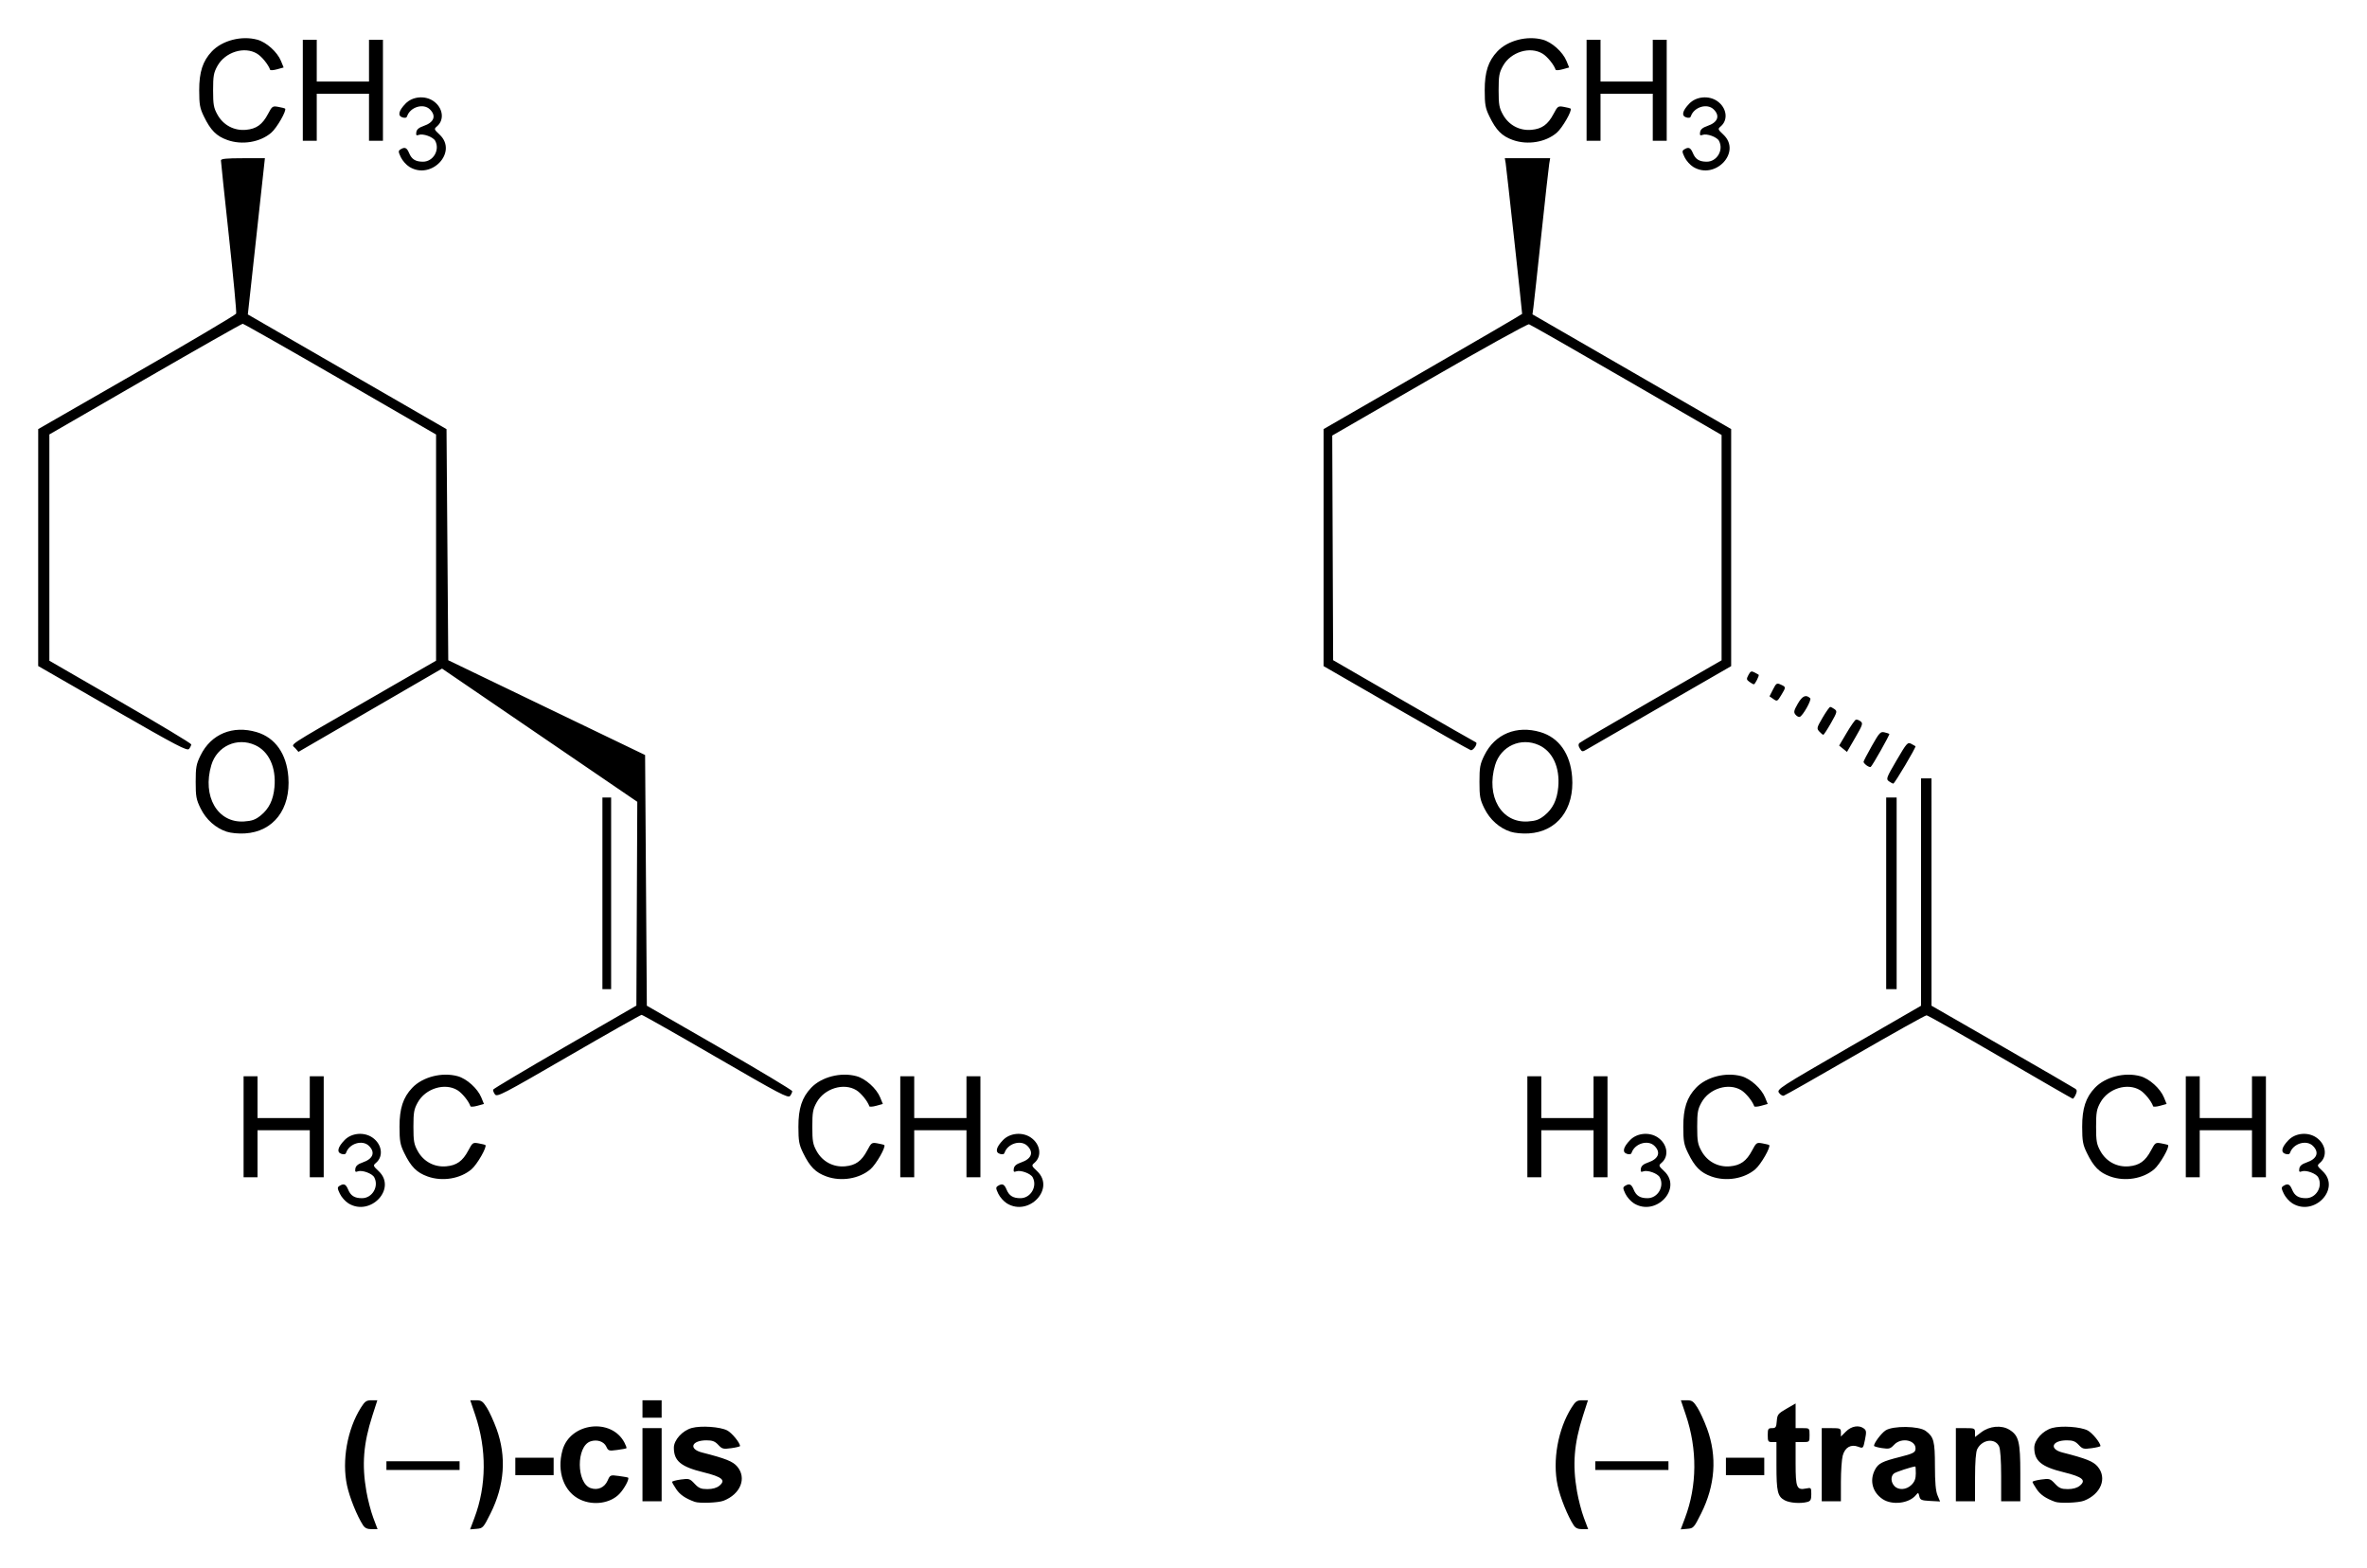 <?xml version="1.0" encoding="UTF-8" standalone="no"?>
<!-- Created with Inkscape (http://www.inkscape.org/) -->
<svg
   xmlns:svg="http://www.w3.org/2000/svg"
   xmlns="http://www.w3.org/2000/svg"
   version="1.0"
   width="620"
   height="410.57"
   id="svg2">
  <defs
     id="defs4" />
  <g
     transform="translate(143.638,-280.843)"
     id="layer1">
    <path
       d="M -48.543,680.334 C -50.104,677.937 -52.072,673.053 -52.741,669.911 C -54.132,663.386 -52.663,655.168 -49.098,649.52 C -48.062,647.879 -47.658,647.597 -46.341,647.597 L -44.798,647.597 L -46.099,651.641 C -48.457,658.975 -48.891,664.463 -47.666,671.483 C -47.289,673.645 -46.477,676.751 -45.862,678.387 L -44.742,681.36 L -46.308,681.36 C -47.43,681.36 -48.064,681.069 -48.543,680.334 z M -19.37,678.414 C -16.194,669.978 -16.121,660.438 -19.162,651.441 L -20.462,647.597 L -18.9,647.597 C -17.56,647.597 -17.164,647.871 -16.123,649.52 C -15.455,650.578 -14.311,653.083 -13.579,655.087 C -10.929,662.351 -11.464,669.868 -15.158,677.254 C -17.029,680.996 -17.158,681.137 -18.798,681.273 L -20.499,681.414 L -19.37,678.414 z M 268.559,680.334 C 266.997,677.937 265.03,673.053 264.361,669.911 C 262.97,663.386 264.439,655.168 268.004,649.52 C 269.04,647.879 269.444,647.597 270.761,647.597 L 272.304,647.597 L 271.003,651.641 C 268.645,658.975 268.211,664.463 269.436,671.483 C 269.813,673.645 270.625,676.751 271.24,678.387 L 272.359,681.36 L 270.793,681.36 C 269.672,681.36 269.038,681.069 268.559,680.334 z M 297.732,678.414 C 300.907,669.978 300.981,660.438 297.94,651.441 L 296.64,647.597 L 298.202,647.597 C 299.542,647.597 299.938,647.871 300.979,649.52 C 301.646,650.578 302.791,653.083 303.523,655.087 C 306.173,662.351 305.638,669.868 301.944,677.254 C 300.072,680.996 299.944,681.137 298.303,681.273 L 296.603,681.414 L 297.732,678.414 z M 8.434,673.659 C 4.091,671.686 2.13,666.318 3.695,660.682 C 5.706,653.44 16.514,652.124 19.936,658.704 C 20.308,659.417 20.541,660.071 20.455,660.157 C 20.369,660.243 19.267,660.45 18.006,660.617 C 15.853,660.903 15.681,660.85 15.179,659.747 C 14.557,658.383 12.725,657.779 11.012,658.373 C 7.269,659.67 7.319,669.304 11.076,670.607 C 12.929,671.25 14.713,670.463 15.513,668.65 C 16.177,667.143 16.211,667.129 18.47,667.429 C 19.727,667.596 20.816,667.793 20.891,667.867 C 21.256,668.232 19.869,670.807 18.597,672.126 C 16.234,674.575 11.893,675.23 8.434,673.659 z M 38.338,674.197 C 35.909,673.318 34.493,672.357 33.519,670.923 C 32.907,670.023 32.407,669.147 32.407,668.978 C 32.407,668.809 33.435,668.529 34.692,668.356 C 36.843,668.061 37.057,668.126 38.297,669.454 C 39.393,670.627 39.964,670.866 41.664,670.866 C 43.015,670.866 44.079,670.566 44.789,669.982 C 46.554,668.534 45.516,667.662 40.59,666.454 C 34.711,665.012 32.885,663.497 32.87,660.046 C 32.86,658.01 35.121,655.519 37.581,654.853 C 40.012,654.195 45.001,654.544 46.853,655.502 C 48.057,656.124 50.201,658.739 50.201,659.585 C 50.201,659.72 49.165,659.973 47.9,660.147 C 45.803,660.435 45.502,660.358 44.5,659.277 C 43.64,658.35 42.967,658.091 41.413,658.091 C 37.489,658.091 36.663,660.366 40.254,661.281 C 46.46,662.861 48.331,663.609 49.477,664.971 C 52.018,667.991 50.329,672.192 45.883,673.912 C 44.468,674.458 39.573,674.644 38.338,674.197 z M 323.823,673.788 C 321.976,672.787 321.677,671.517 321.677,664.677 L 321.677,658.547 L 320.536,658.547 C 319.509,658.547 319.395,658.365 319.395,656.722 C 319.395,655.091 319.514,654.897 320.51,654.897 C 321.485,654.897 321.642,654.667 321.764,653.046 C 321.893,651.342 322.097,651.083 324.3,649.814 L 326.695,648.434 L 326.695,651.666 L 326.695,654.897 L 328.521,654.897 C 330.346,654.897 330.346,654.897 330.346,656.722 C 330.346,658.547 330.346,658.547 328.521,658.547 L 326.695,658.547 L 326.695,664.195 C 326.695,670.5 326.988,671.196 329.434,670.707 C 330.765,670.44 330.802,670.481 330.802,672.193 C 330.802,673.633 330.615,674.004 329.775,674.229 C 327.973,674.712 325.139,674.502 323.823,673.788 z M 349.469,673.476 C 346.824,671.694 346.018,668.628 347.46,665.838 C 348.342,664.132 349.324,663.626 354.071,662.434 C 357.255,661.634 357.974,661.291 358.088,660.517 C 358.447,658.066 354.427,657.168 352.484,659.264 C 351.513,660.312 351.174,660.404 349.312,660.125 C 348.165,659.953 347.228,659.682 347.229,659.522 C 347.233,658.763 349.144,656.227 350.265,655.492 C 352.194,654.229 359.002,654.315 360.768,655.626 C 362.902,657.211 363.182,658.276 363.19,664.836 C 363.194,669.121 363.393,671.366 363.867,672.5 L 364.537,674.105 L 361.946,673.969 C 359.645,673.847 359.327,673.711 359.101,672.745 C 358.86,671.717 358.809,671.702 358.17,672.473 C 356.377,674.635 351.946,675.146 349.469,673.476 z M 357.058,669.747 C 357.878,668.927 358.178,668.132 358.178,666.781 C 358.178,665.766 358.126,664.937 358.063,664.94 C 357.182,664.982 352.941,666.373 352.449,666.781 C 351.57,667.51 351.614,669.004 352.545,670.032 C 353.619,671.219 355.718,671.087 357.058,669.747 z M 394.678,674.197 C 392.249,673.318 390.834,672.357 389.86,670.923 C 389.248,670.023 388.747,669.147 388.747,668.978 C 388.747,668.809 389.776,668.529 391.033,668.356 C 393.183,668.061 393.397,668.126 394.638,669.454 C 395.734,670.627 396.304,670.866 398.005,670.866 C 399.356,670.866 400.419,670.566 401.13,669.982 C 402.894,668.534 401.856,667.662 396.931,666.454 C 391.051,665.012 389.226,663.497 389.21,660.046 C 389.201,658.01 391.461,655.519 393.922,654.853 C 396.353,654.195 401.341,654.544 403.193,655.502 C 404.397,656.124 406.541,658.739 406.541,659.585 C 406.541,659.72 405.506,659.973 404.24,660.147 C 402.144,660.435 401.842,660.358 400.84,659.277 C 399.98,658.35 399.308,658.091 397.753,658.091 C 393.83,658.091 393.003,660.366 396.594,661.281 C 402.8,662.861 404.671,663.609 405.817,664.971 C 408.358,667.991 406.669,672.192 402.223,673.912 C 400.809,674.458 395.914,674.644 394.678,674.197 z M 24.65,664.479 L 24.65,654.897 L 27.16,654.897 L 29.669,654.897 L 29.669,664.479 L 29.669,674.06 L 27.16,674.06 L 24.65,674.06 L 24.65,664.479 z M 333.539,664.479 L 333.539,654.897 L 336.049,654.897 C 338.4,654.897 338.558,654.967 338.558,656.003 L 338.558,657.108 L 339.892,655.775 C 341.33,654.336 343.306,654.016 344.601,655.011 C 345.234,655.497 345.273,655.927 344.868,657.919 C 344.395,660.242 344.384,660.253 343.104,659.77 C 341.186,659.046 339.639,659.919 339.045,662.061 C 338.78,663.014 338.562,666.104 338.561,668.927 L 338.558,674.06 L 336.049,674.06 L 333.539,674.06 L 333.539,664.479 z M 368.672,664.479 L 368.672,654.897 L 371.181,654.897 C 373.567,654.897 373.69,654.955 373.69,656.061 L 373.69,657.225 L 375.307,655.992 C 377.506,654.315 380.656,654.037 382.729,655.338 C 385.157,656.862 385.553,658.461 385.553,666.745 L 385.553,674.06 L 383.044,674.06 L 380.534,674.06 L 380.534,667.466 C 380.534,663.398 380.33,660.422 380,659.699 C 378.96,657.416 375.571,657.823 374.274,660.386 C 373.901,661.123 373.702,663.686 373.697,667.787 L 373.69,674.06 L 371.181,674.06 L 368.672,674.06 L 368.672,664.479 z M -8.657,664.935 L -8.657,662.654 L -3.638,662.654 L 1.381,662.654 L 1.381,664.935 L 1.381,667.216 L -3.638,667.216 L -8.657,667.216 L -8.657,664.935 z M 308.445,664.935 L 308.445,662.654 L 313.464,662.654 L 318.483,662.654 L 318.483,664.935 L 318.483,667.216 L 313.464,667.216 L 308.445,667.216 L 308.445,664.935 z M -42.42,664.707 L -42.42,663.566 L -32.839,663.566 L -23.257,663.566 L -23.257,664.707 L -23.257,665.848 L -32.839,665.848 L -42.42,665.848 L -42.42,664.707 z M 274.225,664.707 L 274.225,663.566 L 283.807,663.566 L 293.388,663.566 L 293.388,664.707 L 293.388,665.848 L 283.807,665.848 L 274.225,665.848 L 274.225,664.707 z M 24.65,649.878 L 24.65,647.597 L 27.16,647.597 L 29.669,647.597 L 29.669,649.878 L 29.669,652.16 L 27.16,652.16 L 24.65,652.16 L 24.65,649.878 z M -52.35,596.041 C -53.169,595.542 -54.188,594.401 -54.614,593.506 C -55.289,592.092 -55.303,591.824 -54.723,591.457 C -53.589,590.74 -53.047,590.966 -52.451,592.407 C -51.774,594.041 -50.764,594.671 -48.817,594.671 C -46.129,594.671 -44.328,591.599 -45.611,589.202 C -46.156,588.183 -48.813,587.226 -49.919,587.65 C -50.549,587.892 -50.681,587.744 -50.559,586.933 C -50.45,586.213 -49.879,585.731 -48.625,585.302 C -45.92,584.377 -45.278,582.688 -46.983,580.983 C -48.681,579.285 -52.164,580.329 -52.981,582.78 C -53.115,583.183 -53.526,583.276 -54.208,583.06 C -55.504,582.649 -55.195,581.319 -53.367,579.437 C -51.553,577.571 -48.302,577.274 -46.106,578.775 C -43.587,580.496 -43.119,583.677 -45.131,585.4 C -45.964,586.113 -45.941,586.185 -44.434,587.606 C -39.626,592.141 -46.585,599.556 -52.35,596.041 z M 120.117,596.041 C 119.298,595.542 118.279,594.401 117.852,593.506 C 117.178,592.092 117.164,591.824 117.744,591.457 C 118.878,590.74 119.42,590.966 120.016,592.407 C 120.693,594.041 121.703,594.671 123.65,594.671 C 126.338,594.671 128.139,591.599 126.856,589.202 C 126.311,588.183 123.653,587.226 122.548,587.65 C 121.918,587.892 121.786,587.744 121.908,586.933 C 122.017,586.213 122.588,585.731 123.842,585.302 C 126.547,584.377 127.189,582.688 125.484,580.983 C 123.786,579.285 120.303,580.329 119.486,582.78 C 119.352,583.183 118.941,583.276 118.259,583.06 C 116.963,582.649 117.272,581.319 119.1,579.437 C 120.913,577.571 124.165,577.274 126.361,578.775 C 128.88,580.496 129.348,583.677 127.336,585.4 C 126.503,586.113 126.526,586.185 128.033,587.606 C 132.841,592.141 125.882,599.556 120.117,596.041 z M 284.371,596.041 C 283.553,595.542 282.533,594.401 282.107,593.506 C 281.432,592.092 281.418,591.824 281.999,591.457 C 283.132,590.74 283.674,590.966 284.27,592.407 C 284.947,594.041 285.957,594.671 287.904,594.671 C 290.592,594.671 292.393,591.599 291.111,589.202 C 290.565,588.183 287.908,587.226 286.802,587.65 C 286.172,587.892 286.04,587.744 286.162,586.933 C 286.271,586.213 286.842,585.731 288.096,585.302 C 290.801,584.377 291.443,582.688 289.738,580.983 C 288.04,579.285 284.557,580.329 283.74,582.78 C 283.606,583.183 283.195,583.276 282.513,583.06 C 281.217,582.649 281.526,581.319 283.355,579.437 C 285.168,577.571 288.42,577.274 290.616,578.775 C 293.135,580.496 293.602,583.677 291.59,585.4 C 290.758,586.113 290.78,586.185 292.287,587.606 C 297.095,592.141 290.136,599.556 284.371,596.041 z M 456.838,596.041 C 456.019,595.542 455,594.401 454.574,593.506 C 453.899,592.092 453.885,591.824 454.465,591.457 C 455.599,590.74 456.141,590.966 456.737,592.407 C 457.414,594.041 458.424,594.671 460.371,594.671 C 463.059,594.671 464.86,591.599 463.577,589.202 C 463.032,588.183 460.375,587.226 459.269,587.65 C 458.639,587.892 458.507,587.744 458.629,586.933 C 458.738,586.213 459.309,585.731 460.563,585.302 C 463.268,584.377 463.91,582.688 462.205,580.983 C 460.507,579.285 457.024,580.329 456.207,582.78 C 456.073,583.183 455.662,583.276 454.98,583.06 C 453.684,582.649 453.993,581.319 455.821,579.437 C 457.635,577.571 460.887,577.274 463.083,578.775 C 465.601,580.496 466.069,583.677 464.057,585.4 C 463.225,586.113 463.247,586.185 464.754,587.606 C 469.562,592.141 462.603,599.556 456.838,596.041 z M -31.614,588.991 C -34.488,587.966 -35.99,586.456 -37.762,582.808 C -38.82,580.632 -38.983,579.722 -38.99,575.964 C -38.999,571.173 -38.06,568.294 -35.666,565.77 C -32.943,562.901 -27.887,561.601 -23.776,562.713 C -21.393,563.358 -18.525,565.937 -17.563,568.301 L -16.875,569.991 L -18.583,570.463 C -19.523,570.723 -20.344,570.784 -20.407,570.598 C -20.871,569.25 -22.581,567.138 -23.823,566.38 C -27.124,564.368 -32.178,565.923 -34.208,569.576 C -35.2,571.363 -35.348,572.192 -35.348,575.964 C -35.348,579.736 -35.2,580.565 -34.208,582.352 C -32.684,585.094 -29.865,586.597 -26.759,586.323 C -24.016,586.081 -22.441,584.954 -20.976,582.183 C -19.878,580.106 -19.776,580.036 -18.238,580.317 C -17.36,580.477 -16.576,580.672 -16.496,580.751 C -16.013,581.225 -18.645,585.823 -20.125,587.089 C -23.043,589.587 -27.755,590.367 -31.614,588.991 z M 72.87,588.991 C 69.996,587.966 68.494,586.456 66.721,582.808 C 65.664,580.632 65.501,579.722 65.494,575.964 C 65.485,571.173 66.424,568.294 68.818,565.77 C 71.541,562.901 76.597,561.601 80.708,562.713 C 83.091,563.358 85.959,565.937 86.921,568.301 L 87.609,569.991 L 85.901,570.463 C 84.961,570.723 84.14,570.784 84.076,570.598 C 83.613,569.25 81.903,567.138 80.661,566.38 C 77.36,564.368 72.306,565.923 70.276,569.576 C 69.284,571.363 69.136,572.192 69.136,575.964 C 69.136,579.736 69.284,580.565 70.276,582.352 C 71.8,585.094 74.619,586.597 77.725,586.323 C 80.468,586.081 82.043,584.954 83.508,582.183 C 84.606,580.106 84.708,580.036 86.246,580.317 C 87.124,580.477 87.908,580.672 87.988,580.751 C 88.471,581.225 85.839,585.823 84.359,587.089 C 81.441,589.587 76.729,590.367 72.87,588.991 z M 304.651,588.991 C 301.777,587.966 300.275,586.456 298.502,582.808 C 297.445,580.632 297.282,579.722 297.275,575.964 C 297.266,571.173 298.204,568.294 300.599,565.77 C 303.322,562.901 308.378,561.601 312.489,562.713 C 314.872,563.358 317.74,565.937 318.702,568.301 L 319.39,569.991 L 317.682,570.463 C 316.742,570.723 315.921,570.784 315.857,570.598 C 315.394,569.25 313.684,567.138 312.441,566.38 C 309.141,564.368 304.087,565.923 302.057,569.576 C 301.065,571.363 300.917,572.192 300.917,575.964 C 300.917,579.736 301.065,580.565 302.057,582.352 C 303.581,585.094 306.4,586.597 309.506,586.323 C 312.249,586.081 313.824,584.954 315.289,582.183 C 316.387,580.106 316.489,580.036 318.026,580.317 C 318.905,580.477 319.689,580.672 319.769,580.751 C 320.252,581.225 317.62,585.823 316.14,587.089 C 313.222,589.587 308.51,590.367 304.651,588.991 z M 409.135,588.991 C 406.26,587.966 404.759,586.456 402.986,582.808 C 401.929,580.632 401.766,579.722 401.759,575.964 C 401.75,571.173 402.688,568.294 405.083,565.77 C 407.805,562.901 412.862,561.601 416.973,562.713 C 419.356,563.358 422.224,565.937 423.186,568.301 L 423.874,569.991 L 422.166,570.463 C 421.226,570.723 420.405,570.784 420.341,570.598 C 419.878,569.25 418.168,567.138 416.925,566.38 C 413.625,564.368 408.571,565.923 406.541,569.576 C 405.549,571.363 405.401,572.192 405.401,575.964 C 405.401,579.736 405.549,580.565 406.541,582.352 C 408.065,585.094 410.884,586.597 413.99,586.323 C 416.733,586.081 418.308,584.954 419.773,582.183 C 420.871,580.106 420.973,580.036 422.51,580.317 C 423.389,580.477 424.173,580.672 424.253,580.751 C 424.736,581.225 422.103,585.823 420.624,587.089 C 417.705,589.587 412.994,590.367 409.135,588.991 z M -79.834,575.964 L -79.834,562.732 L -78.009,562.732 L -76.184,562.732 L -76.184,568.208 L -76.184,573.683 L -69.34,573.683 L -62.496,573.683 L -62.496,568.208 L -62.496,562.732 L -60.671,562.732 L -58.846,562.732 L -58.846,575.964 L -58.846,589.196 L -60.671,589.196 L -62.496,589.196 L -62.496,583.036 L -62.496,576.877 L -69.34,576.877 L -76.184,576.877 L -76.184,583.036 L -76.184,589.196 L -78.009,589.196 L -79.834,589.196 L -79.834,575.964 z M 92.177,575.964 L 92.177,562.732 L 94.002,562.732 L 95.827,562.732 L 95.827,568.208 L 95.827,573.683 L 102.671,573.683 L 109.515,573.683 L 109.515,568.208 L 109.515,562.732 L 111.34,562.732 L 113.165,562.732 L 113.165,575.964 L 113.165,589.196 L 111.34,589.196 L 109.515,589.196 L 109.515,583.036 L 109.515,576.877 L 102.671,576.877 L 95.827,576.877 L 95.827,583.036 L 95.827,589.196 L 94.002,589.196 L 92.177,589.196 L 92.177,575.964 z M 256.431,575.964 L 256.431,562.732 L 258.256,562.732 L 260.081,562.732 L 260.081,568.208 L 260.081,573.683 L 266.925,573.683 L 273.769,573.683 L 273.769,568.208 L 273.769,562.732 L 275.594,562.732 L 277.419,562.732 L 277.419,575.964 L 277.419,589.196 L 275.594,589.196 L 273.769,589.196 L 273.769,583.036 L 273.769,576.877 L 266.925,576.877 L 260.081,576.877 L 260.081,583.036 L 260.081,589.196 L 258.256,589.196 L 256.431,589.196 L 256.431,575.964 z M 428.898,575.964 L 428.898,562.732 L 430.723,562.732 L 432.548,562.732 L 432.548,568.208 L 432.548,573.683 L 439.392,573.683 L 446.236,573.683 L 446.236,568.208 L 446.236,562.732 L 448.061,562.732 L 449.886,562.732 L 449.886,575.964 L 449.886,589.196 L 448.061,589.196 L 446.236,589.196 L 446.236,583.036 L 446.236,576.877 L 439.392,576.877 L 432.548,576.877 L 432.548,583.036 L 432.548,589.196 L 430.723,589.196 L 428.898,589.196 L 428.898,575.964 z M 43.813,557.638 C 33.399,551.597 24.673,546.653 24.422,546.653 C 24.171,546.653 15.561,551.524 5.287,557.477 C -12.055,567.528 -13.434,568.243 -13.996,567.475 C -14.328,567.02 -14.538,566.46 -14.462,566.231 C -14.385,566.002 -5.913,560.957 4.365,555.021 L 23.053,544.227 L 23.171,517.538 L 23.289,490.849 L -2.28,473.403 L -27.848,455.958 L -46.655,466.865 L -65.461,477.771 L -66.304,476.802 C -67.353,475.596 -69.433,476.975 -47.26,464.18 L -29.417,453.884 L -29.417,424.266 L -29.417,394.649 L -54.511,380.15 C -68.313,372.176 -79.811,365.648 -80.062,365.644 C -80.313,365.641 -91.811,372.161 -105.612,380.134 L -130.707,394.63 L -130.707,424.266 L -130.707,453.901 L -112.118,464.63 C -101.894,470.53 -93.534,475.564 -93.54,475.815 C -93.546,476.065 -93.801,476.592 -94.106,476.985 C -94.591,477.607 -97.155,476.265 -114.15,466.491 L -133.638,455.283 L -133.635,424.257 L -133.631,393.231 L -107.824,378.403 C -93.631,370.247 -81.912,363.309 -81.782,362.985 C -81.653,362.662 -82.498,353.628 -83.66,342.91 C -84.823,332.192 -85.772,323.166 -85.769,322.853 C -85.766,322.427 -84.307,322.282 -80.009,322.282 L -74.252,322.282 L -74.561,325.134 C -74.73,326.703 -75.736,335.91 -76.795,345.594 L -78.722,363.203 L -52.7,378.224 L -26.679,393.245 L -26.451,423.51 L -26.223,453.775 L -0.444,466.185 L 25.335,478.595 L 25.563,511.424 L 25.791,544.254 L 44.825,555.204 C 55.293,561.227 63.865,566.372 63.874,566.638 C 63.882,566.903 63.632,567.459 63.318,567.872 C 62.81,568.542 60.701,567.436 43.813,557.638 z M 380.306,557.678 C 370.018,551.687 361.328,546.78 360.997,546.774 C 360.665,546.768 352.247,551.469 342.29,557.22 C 332.333,562.972 323.913,567.745 323.579,567.828 C 323.245,567.911 322.685,567.562 322.334,567.051 C 321.722,566.161 322.461,565.682 340.621,555.196 L 359.546,544.268 L 359.546,514.49 L 359.546,484.712 L 360.915,484.712 L 362.284,484.712 L 362.287,514.483 L 362.289,544.254 L 380.879,554.94 C 391.104,560.817 399.714,565.812 400.014,566.039 C 400.421,566.348 400.432,566.73 400.055,567.558 C 399.778,568.166 399.43,568.643 399.282,568.617 C 399.134,568.592 390.595,563.669 380.306,557.678 z M 14.156,514.825 L 14.156,489.731 L 15.297,489.731 L 16.438,489.731 L 16.438,514.825 L 16.438,539.919 L 15.297,539.919 L 14.156,539.919 L 14.156,514.825 z M 350.421,514.825 L 350.421,489.731 L 351.79,489.731 L 353.159,489.731 L 353.159,514.825 L 353.159,539.919 L 351.79,539.919 L 350.421,539.919 L 350.421,514.825 z M -84.263,498.679 C -87.168,497.729 -89.659,495.501 -91.102,492.563 C -92.231,490.265 -92.381,489.449 -92.381,485.624 C -92.381,481.796 -92.231,480.985 -91.097,478.676 C -88.352,473.084 -82.655,470.736 -76.38,472.608 C -71.546,474.05 -68.567,478.277 -68.108,484.348 C -67.472,492.764 -72.018,498.68 -79.471,499.132 C -81.156,499.234 -83.136,499.047 -84.263,498.679 z M -75.392,494.463 C -73.185,492.704 -72.05,490.383 -71.744,487.005 C -71.274,481.826 -73.202,477.644 -76.815,476.003 C -81.532,473.861 -86.81,476.271 -88.285,481.24 C -90.716,489.426 -86.65,496.438 -79.727,495.999 C -77.654,495.867 -76.753,495.548 -75.392,494.463 z M 252.002,498.679 C 249.097,497.729 246.606,495.501 245.163,492.563 C 244.034,490.265 243.884,489.449 243.884,485.624 C 243.884,481.796 244.034,480.985 245.168,478.676 C 247.913,473.084 253.61,470.736 259.884,472.608 C 264.719,474.05 267.697,478.277 268.157,484.348 C 268.793,492.764 264.247,498.68 256.794,499.132 C 255.109,499.234 253.129,499.047 252.002,498.679 z M 260.873,494.463 C 263.08,492.704 264.215,490.383 264.521,487.005 C 264.991,481.826 263.063,477.644 259.45,476.003 C 254.733,473.861 249.455,476.271 247.98,481.24 C 245.549,489.426 249.615,496.438 256.538,495.999 C 258.611,495.867 259.512,495.548 260.873,494.463 z M 351.129,485.47 C 350.343,484.895 350.462,484.572 353.134,479.999 C 355.792,475.451 356.038,475.173 356.962,475.653 C 357.505,475.935 358.015,476.222 358.096,476.289 C 358.331,476.486 352.636,486.08 352.284,486.08 C 352.108,486.08 351.588,485.806 351.129,485.47 z M 345.283,481.313 C 344.847,480.994 344.49,480.577 344.49,480.387 C 344.49,480.197 345.465,478.319 346.657,476.214 C 348.631,472.728 348.926,472.41 349.964,472.655 C 350.591,472.802 351.168,472.988 351.247,473.067 C 351.421,473.24 346.784,481.456 346.368,481.713 C 346.208,481.812 345.719,481.632 345.283,481.313 z M 270.182,476.887 C 269.77,476.227 269.734,475.789 270.063,475.46 C 270.324,475.198 278.811,470.216 288.921,464.387 L 307.304,453.789 L 307.304,424.28 L 307.304,394.772 L 282.438,380.378 C 268.762,372.461 257.253,365.89 256.863,365.775 C 256.473,365.661 244.717,372.172 230.738,380.243 L 205.323,394.919 L 205.441,424.339 L 205.558,453.759 L 224.037,464.436 C 234.2,470.308 242.699,475.178 242.923,475.257 C 243.566,475.486 242.297,477.483 241.609,477.325 C 241.27,477.247 232.455,472.261 222.02,466.245 L 203.049,455.306 L 203.051,424.269 L 203.054,393.231 L 229.058,378.226 C 243.361,369.974 255.062,363.147 255.062,363.055 C 255.062,362.428 250.923,324.535 250.746,323.537 L 250.523,322.282 L 256.463,322.282 L 262.404,322.282 L 262.155,323.765 C 262.018,324.581 261.087,332.948 260.087,342.358 C 259.087,351.768 258.156,360.303 258.019,361.323 L 257.769,363.178 L 283.791,378.202 L 309.814,393.225 L 309.814,424.27 L 309.814,455.315 L 291.677,465.772 C 281.702,471.523 272.919,476.591 272.159,477.034 C 270.814,477.818 270.761,477.814 270.182,476.887 z M 339.126,476.954 L 338.1,476.123 L 340.059,472.807 C 341.136,470.983 342.223,469.422 342.474,469.338 C 342.724,469.255 343.275,469.446 343.697,469.763 C 344.395,470.288 344.272,470.67 342.308,474.062 L 340.152,477.785 L 339.126,476.954 z M 332.907,472.45 C 332.173,471.638 332.217,471.449 333.77,468.8 C 334.671,467.262 335.564,466.005 335.755,466.005 C 335.946,466.005 336.461,466.267 336.898,466.587 C 337.637,467.127 337.57,467.386 335.959,470.223 C 335.005,471.903 334.102,473.284 333.952,473.292 C 333.803,473.299 333.332,472.92 332.907,472.45 z M 326.67,468.028 C 326.14,467.388 326.224,466.982 327.264,465.161 C 328.444,463.095 329.415,462.668 330.518,463.729 C 330.948,464.143 328.587,468.34 327.771,468.612 C 327.506,468.7 327.01,468.438 326.67,468.028 z M 320.869,463.928 L 319.857,463.22 L 320.77,461.43 C 321.62,459.764 321.763,459.676 322.821,460.158 C 324.204,460.789 324.205,460.799 322.917,462.926 C 321.926,464.564 321.838,464.607 320.869,463.928 z M 314.59,459.435 C 313.811,458.865 313.784,458.671 314.341,457.63 C 314.875,456.632 315.105,456.535 315.926,456.961 C 316.454,457.235 316.945,457.508 317.017,457.567 C 317.24,457.749 316.073,460.074 315.759,460.074 C 315.596,460.074 315.07,459.786 314.59,459.435 z M -36.381,324.565 C -37.199,324.066 -38.219,322.925 -38.645,322.031 C -39.32,320.616 -39.334,320.348 -38.753,319.981 C -37.62,319.264 -37.078,319.491 -36.482,320.931 C -35.805,322.566 -34.795,323.195 -32.848,323.195 C -30.16,323.195 -28.359,320.123 -29.641,317.726 C -30.187,316.708 -32.844,315.751 -33.95,316.175 C -34.58,316.417 -34.712,316.268 -34.59,315.457 C -34.481,314.737 -33.91,314.256 -32.656,313.827 C -29.951,312.901 -29.309,311.212 -31.014,309.507 C -32.712,307.809 -36.195,308.853 -37.012,311.305 C -37.146,311.707 -37.557,311.801 -38.239,311.584 C -39.535,311.173 -39.226,309.843 -37.397,307.961 C -35.584,306.095 -32.332,305.799 -30.136,307.299 C -27.617,309.021 -27.15,312.202 -29.162,313.925 C -29.994,314.637 -29.972,314.71 -28.465,316.13 C -23.657,320.665 -30.616,328.08 -36.381,324.565 z M 299.884,324.565 C 299.065,324.066 298.046,322.925 297.62,322.031 C 296.945,320.616 296.931,320.348 297.511,319.981 C 298.645,319.264 299.187,319.491 299.783,320.931 C 300.46,322.566 301.47,323.195 303.417,323.195 C 306.105,323.195 307.906,320.123 306.623,317.726 C 306.078,316.708 303.421,315.751 302.315,316.175 C 301.685,316.417 301.553,316.268 301.675,315.457 C 301.784,314.737 302.355,314.256 303.609,313.827 C 306.314,312.901 306.956,311.212 305.251,309.507 C 303.553,307.809 300.07,308.853 299.253,311.305 C 299.119,311.707 298.708,311.801 298.026,311.584 C 296.73,311.173 297.039,309.843 298.867,307.961 C 300.681,306.095 303.933,305.799 306.129,307.299 C 308.647,309.021 309.115,312.202 307.103,313.925 C 306.271,314.637 306.293,314.71 307.8,316.13 C 312.608,320.665 305.649,328.08 299.884,324.565 z M -84.084,317.515 C -86.958,316.49 -88.46,314.98 -90.233,311.332 C -91.29,309.157 -91.453,308.246 -91.46,304.488 C -91.469,299.697 -90.531,296.818 -88.136,294.295 C -85.413,291.426 -80.357,290.125 -76.246,291.237 C -73.863,291.882 -70.995,294.461 -70.033,296.825 L -69.345,298.515 L -71.053,298.988 C -71.993,299.247 -72.814,299.308 -72.878,299.122 C -73.341,297.774 -75.051,295.662 -76.294,294.904 C -79.594,292.892 -84.648,294.448 -86.678,298.101 C -87.67,299.887 -87.818,300.717 -87.818,304.488 C -87.818,308.26 -87.67,309.089 -86.678,310.876 C -85.154,313.619 -82.335,315.122 -79.229,314.848 C -76.486,314.606 -74.911,313.478 -73.446,310.707 C -72.348,308.63 -72.246,308.56 -70.708,308.841 C -69.83,309.001 -69.046,309.197 -68.966,309.275 C -68.483,309.749 -71.115,314.347 -72.595,315.613 C -75.513,318.112 -80.225,318.891 -84.084,317.515 z M 252.637,317.515 C 249.763,316.49 248.261,314.98 246.489,311.332 C 245.431,309.157 245.268,308.246 245.261,304.488 C 245.252,299.697 246.191,296.818 248.585,294.295 C 251.308,291.426 256.364,290.125 260.475,291.237 C 262.858,291.882 265.726,294.461 266.688,296.825 L 267.376,298.515 L 265.668,298.988 C 264.728,299.247 263.907,299.308 263.844,299.122 C 263.38,297.774 261.67,295.662 260.428,294.904 C 257.127,292.892 252.073,294.448 250.044,298.101 C 249.051,299.887 248.903,300.717 248.903,304.488 C 248.903,308.26 249.051,309.089 250.044,310.876 C 251.567,313.619 254.386,315.122 257.492,314.848 C 260.235,314.606 261.81,313.478 263.275,310.707 C 264.373,308.63 264.475,308.56 266.013,308.841 C 266.891,309.001 267.675,309.197 267.755,309.275 C 268.238,309.749 265.606,314.347 264.126,315.613 C 261.208,318.112 256.496,318.891 252.637,317.515 z M -64.321,304.488 L -64.321,291.257 L -62.496,291.257 L -60.671,291.257 L -60.671,296.732 L -60.671,302.207 L -53.827,302.207 L -46.983,302.207 L -46.983,296.732 L -46.983,291.257 L -45.158,291.257 L -43.333,291.257 L -43.333,304.488 L -43.333,317.72 L -45.158,317.72 L -46.983,317.72 L -46.983,311.56 L -46.983,305.401 L -53.827,305.401 L -60.671,305.401 L -60.671,311.56 L -60.671,317.72 L -62.496,317.72 L -64.321,317.72 L -64.321,304.488 z M 271.944,304.488 L 271.944,291.257 L 273.769,291.257 L 275.594,291.257 L 275.594,296.732 L 275.594,302.207 L 282.438,302.207 L 289.282,302.207 L 289.282,296.732 L 289.282,291.257 L 291.107,291.257 L 292.932,291.257 L 292.932,304.488 L 292.932,317.72 L 291.107,317.72 L 289.282,317.72 L 289.282,311.56 L 289.282,305.401 L 282.438,305.401 L 275.594,305.401 L 275.594,311.56 L 275.594,317.72 L 273.769,317.72 L 271.944,317.72 L 271.944,304.488 z"
       id="path2525"
       style="fill:#000000" />
  </g>
</svg>
